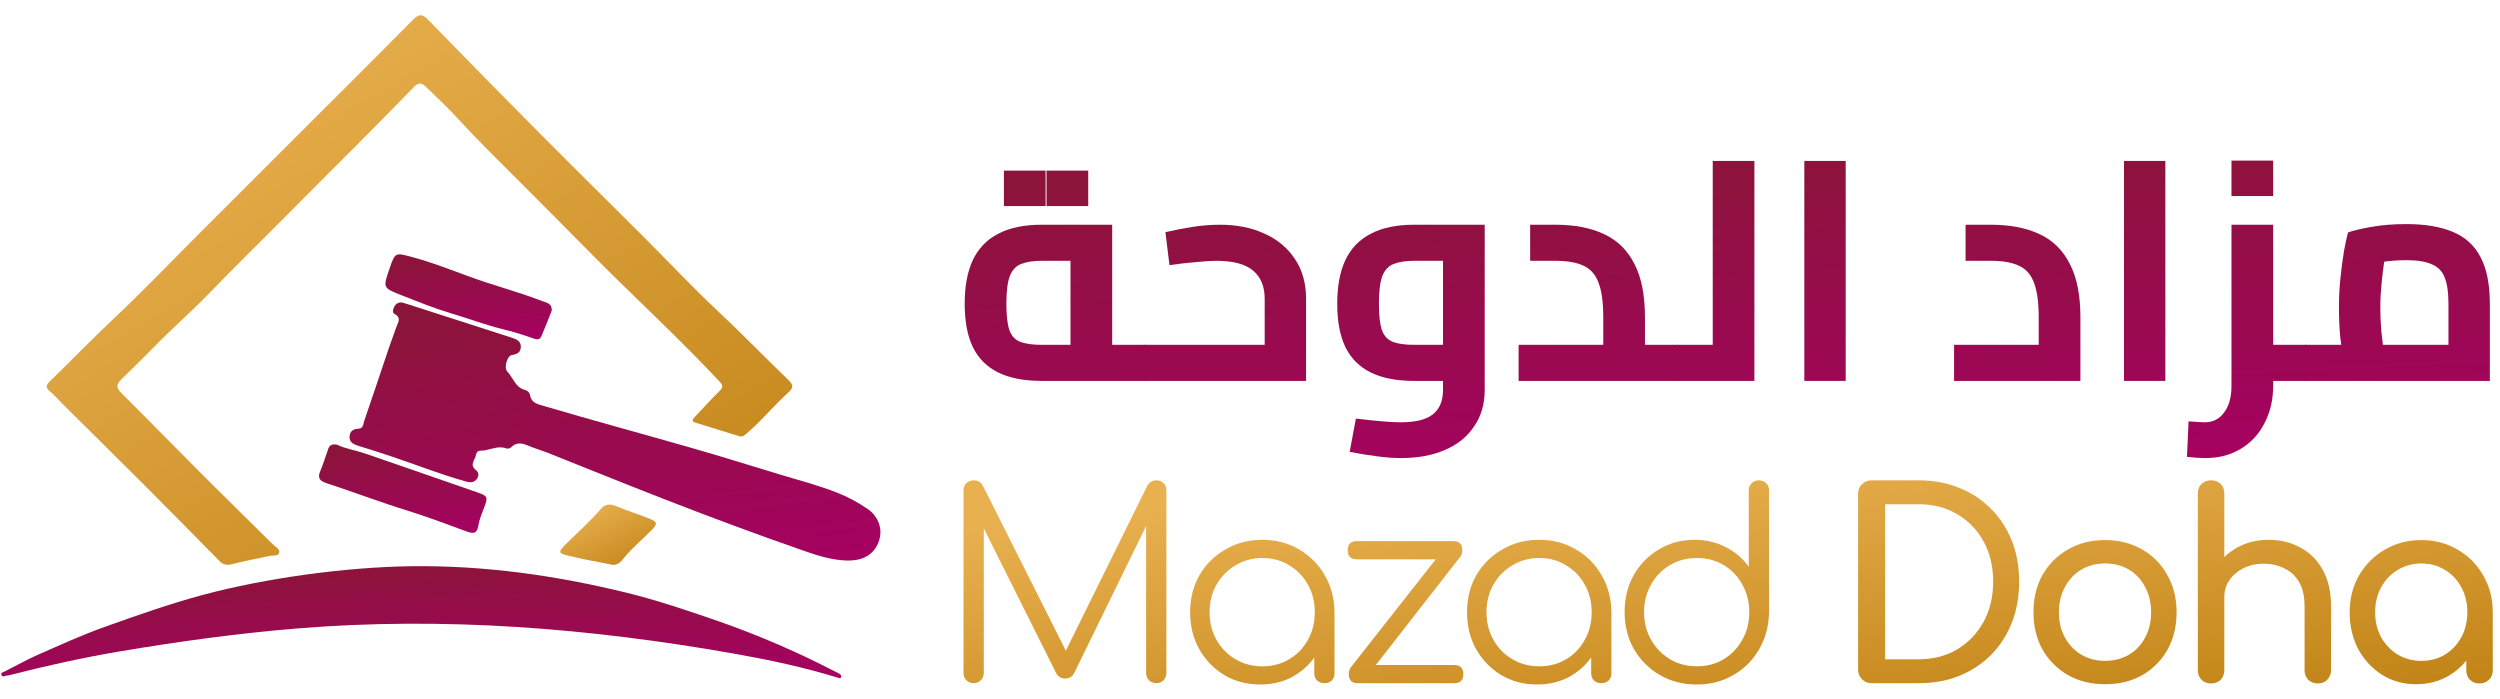 <svg width="118" height="33" viewBox="0 0 118 33" fill="none" xmlns="http://www.w3.org/2000/svg">
<path d="M49.175 17.979C48.343 17.979 47.658 17.847 47.119 17.583C46.581 17.318 46.179 16.917 45.915 16.378C45.66 15.84 45.533 15.159 45.533 14.337C45.533 13.514 45.66 12.829 45.915 12.281C46.179 11.723 46.581 11.306 47.119 11.032C47.658 10.748 48.343 10.607 49.175 10.607H52.495V17.054H50.527V11.884L51.011 12.31H49.175C48.774 12.31 48.451 12.359 48.206 12.457C47.961 12.545 47.78 12.736 47.663 13.03C47.555 13.314 47.501 13.749 47.501 14.337C47.501 14.895 47.55 15.316 47.648 15.6C47.756 15.874 47.932 16.055 48.177 16.143C48.422 16.231 48.755 16.276 49.175 16.276H54.037V17.979H49.175ZM54.037 17.979V16.276C54.154 16.276 54.233 16.354 54.272 16.511C54.311 16.657 54.33 16.863 54.33 17.127C54.33 17.382 54.311 17.587 54.272 17.744C54.233 17.901 54.154 17.979 54.037 17.979ZM47.384 9.725V8.051H49.352V9.725H47.384ZM49.396 9.725V8.051H51.364V9.725H49.396Z" fill="url(#paint0_linear_6269_3028)"/>
<path d="M54.039 17.979V16.276H60.354L59.693 16.819V14.102C59.693 13.514 59.507 13.069 59.135 12.765C58.773 12.462 58.195 12.31 57.402 12.31C57.177 12.31 56.868 12.33 56.477 12.369C56.085 12.398 55.659 12.447 55.199 12.516L55.008 10.959C55.429 10.861 55.855 10.778 56.286 10.709C56.726 10.641 57.157 10.607 57.578 10.607C58.381 10.607 59.086 10.748 59.693 11.032C60.3 11.306 60.775 11.703 61.118 12.222C61.47 12.741 61.646 13.368 61.646 14.102V17.979H54.039ZM54.039 17.979C53.921 17.979 53.843 17.901 53.804 17.744C53.765 17.587 53.745 17.382 53.745 17.127C53.745 16.863 53.765 16.657 53.804 16.511C53.843 16.354 53.921 16.276 54.039 16.276V17.979Z" fill="url(#paint1_linear_6269_3028)"/>
<path d="M66.113 21.621C65.751 21.621 65.369 21.592 64.967 21.533C64.576 21.484 64.155 21.416 63.704 21.328L63.998 19.756C64.488 19.815 64.904 19.859 65.246 19.888C65.589 19.918 65.878 19.932 66.113 19.932C66.818 19.932 67.327 19.805 67.64 19.551C67.954 19.296 68.11 18.914 68.11 18.405V11.958L68.595 12.31H66.759C66.358 12.31 66.035 12.359 65.79 12.457C65.545 12.545 65.364 12.736 65.246 13.03C65.139 13.314 65.085 13.749 65.085 14.337C65.085 14.895 65.134 15.316 65.232 15.6C65.34 15.874 65.516 16.055 65.76 16.143C66.005 16.231 66.338 16.276 66.759 16.276H68.11V17.979H66.759C65.927 17.979 65.242 17.847 64.703 17.583C64.165 17.318 63.763 16.917 63.499 16.378C63.244 15.84 63.117 15.159 63.117 14.337C63.117 13.514 63.244 12.829 63.499 12.281C63.763 11.723 64.165 11.306 64.703 11.032C65.242 10.748 65.927 10.607 66.759 10.607H70.078V18.405C70.078 19.071 69.912 19.644 69.579 20.123C69.256 20.613 68.796 20.985 68.198 21.239C67.611 21.494 66.916 21.621 66.113 21.621Z" fill="url(#paint2_linear_6269_3028)"/>
<path d="M77.642 17.979V16.276H79.184V17.979H77.642ZM71.679 17.979V16.276H77.01L75.674 17.436V14.968C75.674 14.273 75.601 13.735 75.454 13.353C75.317 12.971 75.082 12.702 74.749 12.545C74.426 12.389 73.98 12.31 73.412 12.31H72.223V10.607H73.412C74.313 10.607 75.077 10.753 75.703 11.047C76.34 11.341 76.82 11.811 77.143 12.457C77.476 13.093 77.642 13.931 77.642 14.968V17.979H71.679ZM79.184 17.979V16.276C79.302 16.276 79.38 16.354 79.419 16.511C79.458 16.657 79.478 16.863 79.478 17.127C79.478 17.382 79.458 17.587 79.419 17.744C79.38 17.901 79.302 17.979 79.184 17.979Z" fill="url(#paint3_linear_6269_3028)"/>
<path d="M80.841 17.979V7.596H82.808V17.979H80.841ZM79.181 17.979V16.276H80.841V17.979H79.181ZM79.181 17.979C79.063 17.979 78.985 17.901 78.946 17.744C78.907 17.587 78.887 17.382 78.887 17.127C78.887 16.863 78.907 16.657 78.946 16.511C78.985 16.354 79.063 16.276 79.181 16.276V17.979Z" fill="url(#paint4_linear_6269_3028)"/>
<path d="M85.164 17.979V7.596H87.117V17.979H85.164Z" fill="url(#paint5_linear_6269_3028)"/>
<path d="M92.232 17.979V16.276H97.563L96.227 17.436V14.968C96.227 14.273 96.153 13.735 96.006 13.353C95.869 12.971 95.634 12.702 95.301 12.545C94.978 12.389 94.533 12.31 93.965 12.31H92.775V10.607H93.965C94.866 10.607 95.629 10.753 96.256 11.047C96.892 11.341 97.372 11.811 97.695 12.457C98.028 13.093 98.195 13.931 98.195 14.968V17.979H92.232Z" fill="url(#paint6_linear_6269_3028)"/>
<path d="M100.252 17.979V7.596H102.205V17.979H100.252Z" fill="url(#paint7_linear_6269_3028)"/>
<path d="M106.941 17.979V16.276H108.836V17.979H106.941ZM104.092 21.621C103.965 21.621 103.828 21.616 103.681 21.607C103.534 21.597 103.382 21.582 103.226 21.563L103.299 19.888C103.456 19.898 103.603 19.908 103.74 19.918C103.887 19.927 103.994 19.932 104.063 19.932C104.445 19.932 104.748 19.781 104.973 19.477C105.208 19.174 105.326 18.748 105.326 18.199V10.607H107.294V18.199C107.294 18.865 107.157 19.458 106.883 19.977C106.618 20.495 106.246 20.897 105.767 21.181C105.287 21.474 104.729 21.621 104.092 21.621ZM108.836 17.979V16.276C108.954 16.276 109.032 16.354 109.071 16.511C109.11 16.657 109.13 16.863 109.13 17.127C109.13 17.382 109.11 17.587 109.071 17.744C109.032 17.901 108.954 17.979 108.836 17.979ZM105.326 9.255V7.581H107.294V9.255H105.326Z" fill="url(#paint8_linear_6269_3028)"/>
<path d="M108.841 17.979V16.276H116.463L115.567 17.039V14.337C115.567 13.808 115.509 13.397 115.391 13.103C115.274 12.8 115.068 12.589 114.774 12.472C114.49 12.344 114.094 12.281 113.585 12.281C113.183 12.281 112.787 12.31 112.395 12.369C112.013 12.418 111.715 12.486 111.499 12.575L112.718 11.429C112.659 11.654 112.601 11.938 112.542 12.281C112.493 12.623 112.449 12.991 112.41 13.382C112.371 13.764 112.351 14.141 112.351 14.513C112.351 14.856 112.366 15.213 112.395 15.585C112.434 15.957 112.473 16.285 112.512 16.569C112.561 16.853 112.601 17.049 112.63 17.157L110.765 17.671C110.726 17.534 110.677 17.308 110.618 16.995C110.559 16.682 110.505 16.31 110.456 15.879C110.417 15.448 110.398 14.993 110.398 14.513C110.398 14.024 110.422 13.554 110.471 13.103C110.52 12.643 110.574 12.232 110.633 11.87C110.701 11.498 110.765 11.199 110.824 10.974C111.059 10.886 111.426 10.797 111.925 10.709C112.424 10.621 112.978 10.577 113.585 10.577C114.466 10.577 115.195 10.7 115.773 10.944C116.36 11.189 116.796 11.586 117.08 12.134C117.374 12.682 117.521 13.421 117.521 14.352V17.979H108.841ZM108.841 17.979C108.723 17.979 108.645 17.901 108.606 17.744C108.567 17.587 108.547 17.382 108.547 17.127C108.547 16.863 108.567 16.657 108.606 16.511C108.645 16.354 108.723 16.276 108.841 16.276V17.979Z" fill="url(#paint9_linear_6269_3028)"/>
<path d="M45.957 32.246C45.826 32.246 45.711 32.201 45.613 32.111C45.523 32.013 45.478 31.899 45.478 31.768V23.15C45.478 23.011 45.523 22.897 45.613 22.807C45.711 22.717 45.826 22.672 45.957 22.672C46.153 22.672 46.296 22.754 46.386 22.917L50.517 31.131H50.1L54.158 22.917C54.256 22.754 54.399 22.672 54.587 22.672C54.718 22.672 54.828 22.717 54.918 22.807C55.008 22.897 55.053 23.011 55.053 23.15V31.768C55.053 31.899 55.008 32.013 54.918 32.111C54.828 32.201 54.718 32.246 54.587 32.246C54.448 32.246 54.33 32.201 54.232 32.111C54.142 32.013 54.097 31.899 54.097 31.768V24.388L54.305 24.4L50.689 31.793C50.599 31.948 50.46 32.026 50.272 32.026C50.068 32.026 49.92 31.928 49.831 31.731L46.19 24.45L46.435 24.388V31.768C46.435 31.899 46.386 32.013 46.288 32.111C46.198 32.201 46.087 32.246 45.957 32.246Z" fill="url(#paint10_linear_6269_3028)"/>
<path d="M59.484 32.308C58.855 32.308 58.291 32.16 57.792 31.866C57.294 31.564 56.897 31.155 56.603 30.64C56.317 30.125 56.174 29.545 56.174 28.899C56.174 28.246 56.321 27.661 56.615 27.146C56.918 26.632 57.326 26.227 57.841 25.933C58.356 25.63 58.936 25.479 59.582 25.479C60.228 25.479 60.804 25.63 61.311 25.933C61.825 26.227 62.23 26.632 62.524 27.146C62.827 27.661 62.982 28.246 62.99 28.899L62.61 29.194C62.61 29.782 62.471 30.313 62.193 30.788C61.923 31.253 61.552 31.625 61.078 31.903C60.612 32.173 60.081 32.308 59.484 32.308ZM59.582 31.45C60.056 31.45 60.477 31.339 60.845 31.119C61.221 30.898 61.515 30.595 61.727 30.211C61.948 29.819 62.058 29.382 62.058 28.899C62.058 28.409 61.948 27.972 61.727 27.588C61.515 27.204 61.221 26.901 60.845 26.681C60.477 26.452 60.056 26.337 59.582 26.337C59.116 26.337 58.695 26.452 58.319 26.681C57.943 26.901 57.645 27.204 57.424 27.588C57.204 27.972 57.093 28.409 57.093 28.899C57.093 29.382 57.204 29.819 57.424 30.211C57.645 30.595 57.943 30.898 58.319 31.119C58.695 31.339 59.116 31.45 59.582 31.45ZM62.512 32.246C62.373 32.246 62.259 32.205 62.169 32.124C62.079 32.034 62.034 31.919 62.034 31.78V29.684L62.267 28.716L62.99 28.899V31.78C62.99 31.919 62.945 32.034 62.855 32.124C62.765 32.205 62.651 32.246 62.512 32.246Z" fill="url(#paint11_linear_6269_3028)"/>
<path d="M64.519 31.928L63.747 31.511L68.308 25.712L68.945 26.252L64.519 31.928ZM64.091 32.246C63.804 32.246 63.661 32.103 63.661 31.817C63.661 31.531 63.804 31.388 64.091 31.388H68.639C68.925 31.388 69.068 31.531 69.068 31.817C69.068 32.103 68.925 32.246 68.639 32.246H64.091ZM64.041 26.399C63.755 26.399 63.612 26.256 63.612 25.97C63.612 25.683 63.755 25.541 64.041 25.541H68.59C68.876 25.541 69.019 25.683 69.019 25.97C69.019 26.256 68.876 26.399 68.59 26.399H64.041Z" fill="url(#paint12_linear_6269_3028)"/>
<path d="M72.553 32.308C71.924 32.308 71.36 32.16 70.861 31.866C70.363 31.564 69.966 31.155 69.672 30.64C69.386 30.125 69.243 29.545 69.243 28.899C69.243 28.246 69.39 27.661 69.684 27.146C69.987 26.632 70.395 26.227 70.91 25.933C71.425 25.63 72.005 25.479 72.651 25.479C73.297 25.479 73.873 25.63 74.379 25.933C74.894 26.227 75.299 26.632 75.593 27.146C75.896 27.661 76.051 28.246 76.059 28.899L75.679 29.194C75.679 29.782 75.54 30.313 75.262 30.788C74.993 31.253 74.621 31.625 74.147 31.903C73.681 32.173 73.15 32.308 72.553 32.308ZM72.651 31.45C73.125 31.45 73.546 31.339 73.914 31.119C74.29 30.898 74.584 30.595 74.796 30.211C75.017 29.819 75.127 29.382 75.127 28.899C75.127 28.409 75.017 27.972 74.796 27.588C74.584 27.204 74.29 26.901 73.914 26.681C73.546 26.452 73.125 26.337 72.651 26.337C72.185 26.337 71.764 26.452 71.388 26.681C71.012 26.901 70.714 27.204 70.493 27.588C70.273 27.972 70.162 28.409 70.162 28.899C70.162 29.382 70.273 29.819 70.493 30.211C70.714 30.595 71.012 30.898 71.388 31.119C71.764 31.339 72.185 31.45 72.651 31.45ZM75.581 32.246C75.442 32.246 75.328 32.205 75.238 32.124C75.148 32.034 75.103 31.919 75.103 31.78V29.684L75.336 28.716L76.059 28.899V31.78C76.059 31.919 76.014 32.034 75.924 32.124C75.834 32.205 75.72 32.246 75.581 32.246Z" fill="url(#paint13_linear_6269_3028)"/>
<path d="M80.089 32.308C79.444 32.308 78.863 32.16 78.349 31.866C77.834 31.564 77.425 31.155 77.123 30.64C76.828 30.125 76.681 29.541 76.681 28.887C76.681 28.242 76.824 27.661 77.11 27.146C77.405 26.632 77.801 26.227 78.299 25.933C78.798 25.63 79.362 25.479 79.991 25.479C80.539 25.479 81.033 25.598 81.475 25.835C81.916 26.064 82.272 26.37 82.541 26.754V23.15C82.541 23.003 82.586 22.889 82.676 22.807C82.766 22.717 82.88 22.672 83.019 22.672C83.158 22.672 83.273 22.717 83.363 22.807C83.453 22.889 83.497 23.003 83.497 23.15V28.936C83.481 29.574 83.322 30.15 83.019 30.665C82.725 31.172 82.32 31.572 81.806 31.866C81.299 32.16 80.727 32.308 80.089 32.308ZM80.089 31.45C80.563 31.45 80.984 31.339 81.352 31.119C81.728 30.89 82.022 30.583 82.235 30.199C82.455 29.815 82.566 29.378 82.566 28.887C82.566 28.405 82.455 27.972 82.235 27.588C82.022 27.195 81.728 26.889 81.352 26.668C80.984 26.448 80.563 26.337 80.089 26.337C79.624 26.337 79.203 26.448 78.827 26.668C78.451 26.889 78.152 27.195 77.932 27.588C77.711 27.972 77.601 28.405 77.601 28.887C77.601 29.378 77.711 29.815 77.932 30.199C78.152 30.583 78.451 30.89 78.827 31.119C79.203 31.339 79.624 31.45 80.089 31.45Z" fill="url(#paint14_linear_6269_3028)"/>
<path d="M88.34 32.246C88.16 32.246 88.009 32.185 87.886 32.062C87.764 31.94 87.702 31.789 87.702 31.609V23.309C87.702 23.121 87.764 22.97 87.886 22.856C88.009 22.733 88.16 22.672 88.34 22.672H90.559C91.262 22.672 91.899 22.79 92.471 23.027C93.051 23.256 93.554 23.587 93.979 24.02C94.404 24.445 94.731 24.948 94.96 25.528C95.189 26.108 95.303 26.75 95.303 27.453C95.303 28.156 95.189 28.802 94.96 29.39C94.731 29.97 94.404 30.477 93.979 30.91C93.554 31.335 93.051 31.666 92.471 31.903C91.899 32.132 91.262 32.246 90.559 32.246H88.34ZM88.977 31.119H90.559C91.245 31.119 91.85 30.963 92.373 30.653C92.904 30.334 93.321 29.901 93.624 29.353C93.926 28.797 94.077 28.164 94.077 27.453C94.077 26.734 93.926 26.1 93.624 25.553C93.321 25.005 92.904 24.576 92.373 24.266C91.85 23.955 91.245 23.8 90.559 23.8H88.977V31.119Z" fill="url(#paint15_linear_6269_3028)"/>
<path d="M99.363 32.295C98.701 32.295 98.117 32.152 97.61 31.866C97.103 31.572 96.703 31.172 96.409 30.665C96.123 30.15 95.98 29.561 95.98 28.899C95.98 28.229 96.123 27.641 96.409 27.134C96.703 26.619 97.103 26.219 97.61 25.933C98.117 25.639 98.701 25.491 99.363 25.491C100.017 25.491 100.597 25.639 101.104 25.933C101.611 26.219 102.007 26.619 102.293 27.134C102.587 27.641 102.735 28.229 102.735 28.899C102.735 29.561 102.592 30.15 102.305 30.665C102.019 31.172 101.623 31.572 101.116 31.866C100.61 32.152 100.025 32.295 99.363 32.295ZM99.363 31.192C99.788 31.192 100.164 31.094 100.491 30.898C100.818 30.702 101.071 30.432 101.251 30.089C101.439 29.745 101.533 29.349 101.533 28.899C101.533 28.45 101.439 28.054 101.251 27.71C101.071 27.359 100.818 27.085 100.491 26.889C100.164 26.693 99.788 26.595 99.363 26.595C98.938 26.595 98.562 26.693 98.235 26.889C97.909 27.085 97.651 27.359 97.463 27.71C97.275 28.054 97.181 28.45 97.181 28.899C97.181 29.349 97.275 29.745 97.463 30.089C97.651 30.432 97.909 30.702 98.235 30.898C98.562 31.094 98.938 31.192 99.363 31.192Z" fill="url(#paint16_linear_6269_3028)"/>
<path d="M104.363 29.807C104.183 29.807 104.032 29.75 103.909 29.635C103.795 29.512 103.737 29.361 103.737 29.181V23.297C103.737 23.109 103.795 22.958 103.909 22.843C104.032 22.729 104.183 22.672 104.363 22.672C104.551 22.672 104.702 22.729 104.816 22.843C104.931 22.958 104.988 23.109 104.988 23.297V29.181C104.988 29.361 104.931 29.512 104.816 29.635C104.702 29.75 104.551 29.807 104.363 29.807ZM109.401 32.259C109.221 32.259 109.07 32.201 108.948 32.087C108.833 31.964 108.776 31.813 108.776 31.633V28.618C108.776 28.152 108.69 27.772 108.519 27.477C108.347 27.183 108.114 26.967 107.82 26.828C107.534 26.681 107.203 26.607 106.827 26.607C106.483 26.607 106.173 26.677 105.895 26.816C105.617 26.954 105.396 27.142 105.233 27.379C105.07 27.608 104.988 27.874 104.988 28.176H104.216C104.216 27.661 104.338 27.204 104.583 26.803C104.837 26.395 105.18 26.072 105.613 25.835C106.046 25.598 106.533 25.479 107.072 25.479C107.636 25.479 108.138 25.602 108.58 25.847C109.029 26.084 109.381 26.435 109.634 26.901C109.896 27.367 110.026 27.939 110.026 28.618V31.633C110.026 31.813 109.965 31.964 109.842 32.087C109.728 32.201 109.581 32.259 109.401 32.259ZM104.363 32.259C104.183 32.259 104.032 32.201 103.909 32.087C103.795 31.964 103.737 31.813 103.737 31.633V26.166C103.737 25.978 103.795 25.827 103.909 25.712C104.032 25.598 104.183 25.541 104.363 25.541C104.551 25.541 104.702 25.598 104.816 25.712C104.931 25.827 104.988 25.978 104.988 26.166V31.633C104.988 31.813 104.931 31.964 104.816 32.087C104.702 32.201 104.551 32.259 104.363 32.259Z" fill="url(#paint17_linear_6269_3028)"/>
<path d="M114.043 32.295C113.446 32.295 112.911 32.148 112.437 31.854C111.963 31.552 111.587 31.147 111.309 30.64C111.039 30.125 110.904 29.545 110.904 28.899C110.904 28.254 111.051 27.674 111.346 27.159C111.648 26.644 112.053 26.239 112.559 25.945C113.074 25.643 113.65 25.491 114.288 25.491C114.925 25.491 115.497 25.643 116.004 25.945C116.511 26.239 116.911 26.644 117.206 27.159C117.508 27.674 117.659 28.254 117.659 28.899H117.181C117.181 29.545 117.042 30.125 116.764 30.64C116.495 31.147 116.123 31.552 115.649 31.854C115.175 32.148 114.639 32.295 114.043 32.295ZM114.288 31.192C114.705 31.192 115.077 31.094 115.403 30.898C115.73 30.694 115.988 30.42 116.176 30.076C116.364 29.725 116.458 29.333 116.458 28.899C116.458 28.458 116.364 28.066 116.176 27.723C115.988 27.371 115.73 27.097 115.403 26.901C115.077 26.697 114.705 26.595 114.288 26.595C113.879 26.595 113.507 26.697 113.172 26.901C112.845 27.097 112.584 27.371 112.388 27.723C112.2 28.066 112.106 28.458 112.106 28.899C112.106 29.333 112.2 29.725 112.388 30.076C112.584 30.42 112.845 30.694 113.172 30.898C113.507 31.094 113.879 31.192 114.288 31.192ZM117.034 32.259C116.854 32.259 116.703 32.201 116.58 32.087C116.466 31.964 116.409 31.813 116.409 31.633V29.758L116.642 28.458L117.659 28.899V31.633C117.659 31.813 117.598 31.964 117.475 32.087C117.361 32.201 117.214 32.259 117.034 32.259Z" fill="url(#paint18_linear_6269_3028)"/>
<path d="M34.939 20.6C34.228 20.382 33.516 20.167 32.807 19.943C32.615 19.882 32.706 19.773 32.792 19.682C33.177 19.275 33.55 18.856 33.952 18.467C34.144 18.282 34.125 18.179 33.952 17.997C32.001 15.916 29.896 13.989 27.888 11.961C26.791 10.851 25.688 9.737 24.582 8.631C23.597 7.647 22.599 6.675 21.657 5.646C21.162 5.103 20.614 4.595 20.083 4.078C19.884 3.883 19.722 3.917 19.549 4.094C18.911 4.747 18.276 5.4 17.634 6.048C16.966 6.724 16.29 7.394 15.618 8.067C14.911 8.777 14.204 9.487 13.498 10.197C12.274 11.425 11.037 12.641 9.831 13.887C8.995 14.749 8.086 15.533 7.253 16.395C6.754 16.911 6.234 17.403 5.726 17.908C5.491 18.143 5.475 18.3 5.726 18.55C7.032 19.847 8.313 21.166 9.618 22.47C10.697 23.549 11.79 24.613 12.873 25.688C12.996 25.811 13.234 25.915 13.172 26.102C13.118 26.259 12.874 26.207 12.711 26.241C12.11 26.367 11.509 26.489 10.914 26.634C10.816 26.666 10.71 26.668 10.611 26.64C10.511 26.612 10.422 26.555 10.355 26.477C9.175 25.275 7.99 24.078 6.801 22.886C5.546 21.632 4.283 20.385 3.023 19.134C2.801 18.913 2.593 18.677 2.356 18.474C2.158 18.304 2.159 18.189 2.348 18.003C3.396 16.984 4.411 15.938 5.474 14.937C6.807 13.682 8.068 12.36 9.36 11.067L15.819 4.616C17.046 3.39 18.276 2.167 19.495 0.932C19.741 0.682 19.907 0.623 20.187 0.912C21.948 2.726 23.72 4.529 25.503 6.321C27.139 7.967 28.795 9.595 30.436 11.236C31.58 12.38 32.686 13.565 33.867 14.668C35.003 15.729 36.079 16.847 37.199 17.923C37.46 18.174 37.465 18.3 37.18 18.555C36.529 19.135 35.983 19.825 35.316 20.393C35.203 20.485 35.115 20.61 34.939 20.6Z" fill="url(#paint19_linear_6269_3028)"/>
<path d="M39.991 26.458C39.267 26.44 38.607 26.228 37.953 26.001C35.694 25.217 33.452 24.379 31.223 23.51C29.425 22.809 27.637 22.081 25.842 21.368C25.576 21.263 25.299 21.184 25.035 21.076C24.727 20.949 24.431 20.817 24.136 21.104C24.107 21.131 24.073 21.151 24.035 21.163C23.997 21.174 23.957 21.177 23.919 21.172C23.552 21.028 23.218 21.195 22.874 21.259C22.718 21.288 22.506 21.214 22.469 21.461C22.432 21.708 22.133 21.938 22.469 22.193C22.606 22.298 22.612 22.476 22.5 22.617C22.36 22.796 22.181 22.781 21.971 22.721C20.789 22.388 19.647 21.938 18.486 21.546C17.954 21.365 17.418 21.203 16.883 21.033C16.673 20.965 16.485 20.868 16.499 20.607C16.513 20.346 16.682 20.244 16.917 20.236C17.153 20.229 17.144 20.001 17.192 19.864C17.584 18.738 17.955 17.604 18.338 16.474C18.455 16.128 18.584 15.786 18.706 15.441C18.784 15.222 18.967 15.001 18.619 14.819C18.509 14.761 18.545 14.584 18.619 14.46C18.655 14.389 18.715 14.333 18.788 14.302C18.861 14.271 18.943 14.267 19.019 14.29C19.282 14.364 19.543 14.453 19.803 14.537C21.258 15.007 22.713 15.476 24.169 15.944C24.392 16.016 24.598 16.114 24.583 16.389C24.57 16.642 24.394 16.723 24.158 16.758C23.939 16.79 23.774 17.361 23.94 17.532C24.224 17.828 24.322 18.308 24.81 18.413C24.859 18.43 24.904 18.459 24.94 18.498C24.976 18.536 25.002 18.582 25.016 18.633C25.069 19.017 25.367 19.074 25.656 19.159C28.008 19.852 30.379 20.491 32.737 21.169C34.104 21.56 35.459 21.99 36.82 22.398C37.72 22.667 38.627 22.909 39.504 23.251C40.014 23.452 40.499 23.711 40.951 24.022C41.416 24.335 41.641 24.884 41.527 25.382C41.392 25.974 40.978 26.352 40.358 26.436C40.233 26.455 40.101 26.453 39.991 26.458Z" fill="url(#paint20_linear_6269_3028)"/>
<path d="M19.444 26.725C22.86 26.686 26.209 27.156 29.524 27.964C31.024 28.329 32.474 28.826 33.929 29.327C35.824 29.991 37.669 30.789 39.451 31.715C39.523 31.745 39.592 31.782 39.656 31.827C39.674 31.843 39.688 31.864 39.696 31.887C39.704 31.91 39.707 31.934 39.704 31.958C39.679 32.037 39.626 32.01 39.553 31.989C37.968 31.5 36.345 31.153 34.715 30.864C27.875 29.651 20.993 29.095 14.049 29.661C11.227 29.893 8.42 30.279 5.625 30.751C3.873 31.047 2.146 31.434 0.427 31.873C0.377 31.885 0.322 31.881 0.271 31.896C0.192 31.918 0.114 31.963 0.072 31.864C0.024 31.74 0.138 31.736 0.214 31.698C0.738 31.435 1.248 31.143 1.782 30.908C2.832 30.446 3.88 29.967 4.958 29.584C6.481 29.04 8.007 28.501 9.571 28.08C12.517 27.292 16.271 26.766 19.444 26.725Z" fill="url(#paint21_linear_6269_3028)"/>
<path d="M15.915 20.991C16.295 21.183 16.791 21.253 17.259 21.415C19.021 22.027 20.787 22.629 22.544 23.245C23.03 23.414 23.037 23.471 22.849 23.96C22.743 24.24 22.622 24.523 22.576 24.815C22.518 25.176 22.35 25.202 22.058 25.096C21.138 24.763 20.224 24.409 19.29 24.12C17.98 23.717 16.703 23.228 15.401 22.802C15.077 22.696 14.983 22.551 15.118 22.231C15.26 21.895 15.367 21.544 15.488 21.2C15.547 21.032 15.651 20.934 15.915 20.991Z" fill="url(#paint22_linear_6269_3028)"/>
<path d="M26.045 14.652C25.896 15.025 25.732 15.464 25.541 15.892C25.468 16.056 25.306 16.024 25.163 15.97C24.674 15.794 24.175 15.644 23.669 15.521C22.88 15.325 22.12 15.036 21.345 14.807C20.536 14.567 19.737 14.243 18.943 13.932C18.071 13.59 18.074 13.586 18.379 12.697C18.655 11.892 18.648 11.918 19.476 12.139C20.652 12.452 21.769 12.948 22.925 13.323C23.859 13.625 24.8 13.902 25.717 14.255C25.874 14.316 26.048 14.358 26.045 14.652Z" fill="url(#paint23_linear_6269_3028)"/>
<path d="M28.951 26.665C28.486 26.575 28.026 26.489 27.567 26.397C27.376 26.359 27.187 26.309 26.996 26.267C26.314 26.115 26.291 26.089 26.788 25.602C27.319 25.086 27.869 24.591 28.356 24.028C28.544 23.81 28.768 23.76 29.056 23.88C29.571 24.096 30.107 24.263 30.627 24.469C31.037 24.631 31.053 24.719 30.746 25.032C30.28 25.502 29.761 25.922 29.356 26.455C29.306 26.516 29.245 26.565 29.175 26.602C29.106 26.638 29.029 26.659 28.951 26.665Z" fill="url(#paint24_linear_6269_3028)"/>
<defs>
<linearGradient id="paint0_linear_6269_3028" x1="61.682" y1="7.232" x2="62.531" y2="25.253" gradientUnits="userSpaceOnUse">
<stop stop-color="#8A1538"/>
<stop offset="1" stop-color="#A80065"/>
</linearGradient>
<linearGradient id="paint1_linear_6269_3028" x1="61.682" y1="7.232" x2="62.531" y2="25.253" gradientUnits="userSpaceOnUse">
<stop stop-color="#8A1538"/>
<stop offset="1" stop-color="#A80065"/>
</linearGradient>
<linearGradient id="paint2_linear_6269_3028" x1="61.682" y1="7.232" x2="62.531" y2="25.253" gradientUnits="userSpaceOnUse">
<stop stop-color="#8A1538"/>
<stop offset="1" stop-color="#A80065"/>
</linearGradient>
<linearGradient id="paint3_linear_6269_3028" x1="61.682" y1="7.232" x2="62.531" y2="25.253" gradientUnits="userSpaceOnUse">
<stop stop-color="#8A1538"/>
<stop offset="1" stop-color="#A80065"/>
</linearGradient>
<linearGradient id="paint4_linear_6269_3028" x1="61.682" y1="7.232" x2="62.531" y2="25.253" gradientUnits="userSpaceOnUse">
<stop stop-color="#8A1538"/>
<stop offset="1" stop-color="#A80065"/>
</linearGradient>
<linearGradient id="paint5_linear_6269_3028" x1="61.682" y1="7.232" x2="62.531" y2="25.253" gradientUnits="userSpaceOnUse">
<stop stop-color="#8A1538"/>
<stop offset="1" stop-color="#A80065"/>
</linearGradient>
<linearGradient id="paint6_linear_6269_3028" x1="61.682" y1="7.232" x2="62.531" y2="25.253" gradientUnits="userSpaceOnUse">
<stop stop-color="#8A1538"/>
<stop offset="1" stop-color="#A80065"/>
</linearGradient>
<linearGradient id="paint7_linear_6269_3028" x1="61.682" y1="7.232" x2="62.531" y2="25.253" gradientUnits="userSpaceOnUse">
<stop stop-color="#8A1538"/>
<stop offset="1" stop-color="#A80065"/>
</linearGradient>
<linearGradient id="paint8_linear_6269_3028" x1="61.682" y1="7.232" x2="62.531" y2="25.253" gradientUnits="userSpaceOnUse">
<stop stop-color="#8A1538"/>
<stop offset="1" stop-color="#A80065"/>
</linearGradient>
<linearGradient id="paint9_linear_6269_3028" x1="61.682" y1="7.232" x2="62.531" y2="25.253" gradientUnits="userSpaceOnUse">
<stop stop-color="#8A1538"/>
<stop offset="1" stop-color="#A80065"/>
</linearGradient>
<linearGradient id="paint10_linear_6269_3028" x1="74.6" y1="21.824" x2="76.138" y2="36.407" gradientUnits="userSpaceOnUse">
<stop stop-color="#E8B04F"/>
<stop offset="1" stop-color="#C28417"/>
</linearGradient>
<linearGradient id="paint11_linear_6269_3028" x1="74.6" y1="21.824" x2="76.138" y2="36.407" gradientUnits="userSpaceOnUse">
<stop stop-color="#E8B04F"/>
<stop offset="1" stop-color="#C28417"/>
</linearGradient>
<linearGradient id="paint12_linear_6269_3028" x1="74.6" y1="21.824" x2="76.138" y2="36.407" gradientUnits="userSpaceOnUse">
<stop stop-color="#E8B04F"/>
<stop offset="1" stop-color="#C28417"/>
</linearGradient>
<linearGradient id="paint13_linear_6269_3028" x1="74.6" y1="21.824" x2="76.138" y2="36.407" gradientUnits="userSpaceOnUse">
<stop stop-color="#E8B04F"/>
<stop offset="1" stop-color="#C28417"/>
</linearGradient>
<linearGradient id="paint14_linear_6269_3028" x1="74.6" y1="21.824" x2="76.138" y2="36.407" gradientUnits="userSpaceOnUse">
<stop stop-color="#E8B04F"/>
<stop offset="1" stop-color="#C28417"/>
</linearGradient>
<linearGradient id="paint15_linear_6269_3028" x1="74.6" y1="21.824" x2="76.138" y2="36.407" gradientUnits="userSpaceOnUse">
<stop stop-color="#E8B04F"/>
<stop offset="1" stop-color="#C28417"/>
</linearGradient>
<linearGradient id="paint16_linear_6269_3028" x1="74.6" y1="21.824" x2="76.138" y2="36.407" gradientUnits="userSpaceOnUse">
<stop stop-color="#E8B04F"/>
<stop offset="1" stop-color="#C28417"/>
</linearGradient>
<linearGradient id="paint17_linear_6269_3028" x1="74.6" y1="21.824" x2="76.138" y2="36.407" gradientUnits="userSpaceOnUse">
<stop stop-color="#E8B04F"/>
<stop offset="1" stop-color="#C28417"/>
</linearGradient>
<linearGradient id="paint18_linear_6269_3028" x1="74.6" y1="21.824" x2="76.138" y2="36.407" gradientUnits="userSpaceOnUse">
<stop stop-color="#E8B04F"/>
<stop offset="1" stop-color="#C28417"/>
</linearGradient>
<linearGradient id="paint19_linear_6269_3028" x1="16.403" y1="-1.564" x2="33.672" y2="28.069" gradientUnits="userSpaceOnUse">
<stop stop-color="#E8B04F"/>
<stop offset="1" stop-color="#C28417"/>
</linearGradient>
<linearGradient id="paint20_linear_6269_3028" x1="22.119" y1="13.973" x2="23.936" y2="29.431" gradientUnits="userSpaceOnUse">
<stop stop-color="#8A1538"/>
<stop offset="1" stop-color="#A80065"/>
</linearGradient>
<linearGradient id="paint21_linear_6269_3028" x1="8.954" y1="26.591" x2="9.173" y2="33.387" gradientUnits="userSpaceOnUse">
<stop stop-color="#8A1538"/>
<stop offset="1" stop-color="#A80065"/>
</linearGradient>
<linearGradient id="paint22_linear_6269_3028" x1="16.832" y1="20.871" x2="17.507" y2="26.157" gradientUnits="userSpaceOnUse">
<stop stop-color="#8A1538"/>
<stop offset="1" stop-color="#A80065"/>
</linearGradient>
<linearGradient id="paint23_linear_6269_3028" x1="19.955" y1="11.906" x2="20.581" y2="16.984" gradientUnits="userSpaceOnUse">
<stop stop-color="#8A1538"/>
<stop offset="1" stop-color="#A80065"/>
</linearGradient>
<linearGradient id="paint24_linear_6269_3028" x1="28.266" y1="23.566" x2="30.008" y2="27.056" gradientUnits="userSpaceOnUse">
<stop stop-color="#E8B04F"/>
<stop offset="1" stop-color="#C28417"/>
</linearGradient>
</defs>
</svg>
